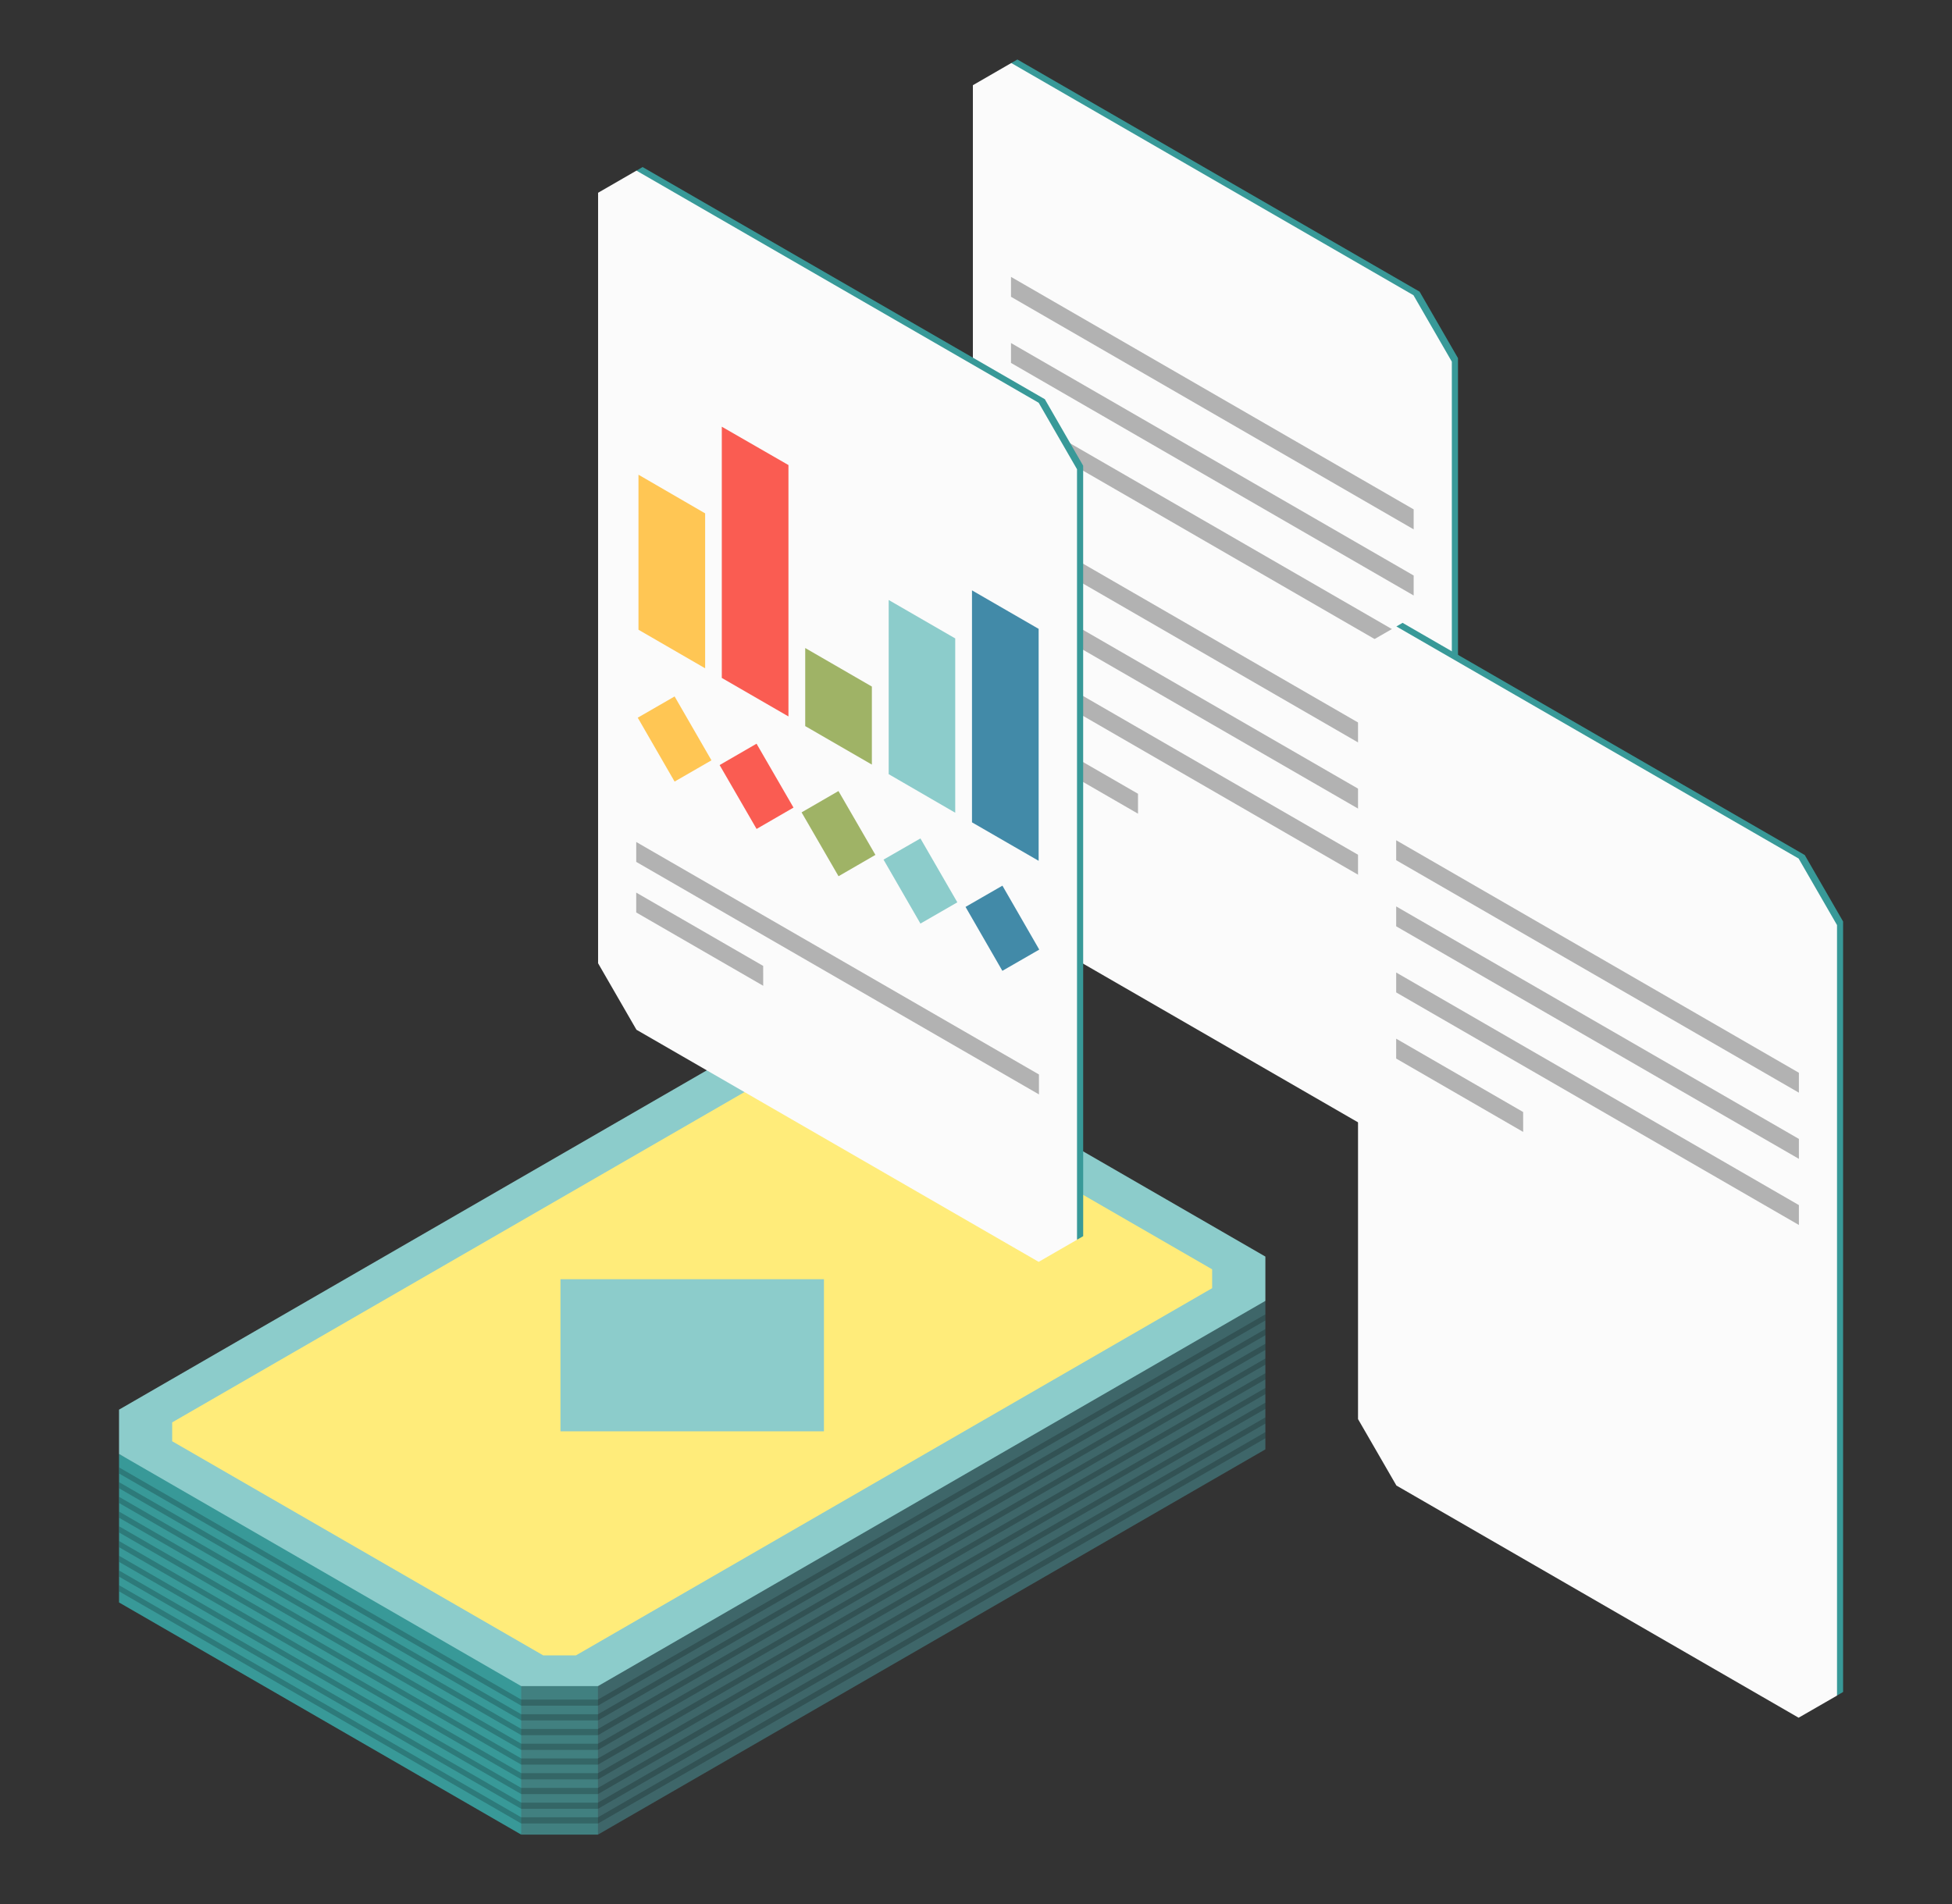 <svg xmlns="http://www.w3.org/2000/svg" xmlns:xlink="http://www.w3.org/1999/xlink" width="164" height="160" viewBox="0 0 164 160"><rect x="0" y="0" width="164" height="160" fill="#333333" stroke="none"/><defs><clipPath id="a"><rect width="164" height="160" transform="translate(208 935)" fill="#fff"/></clipPath><clipPath id="b"><rect width="144.852" height="149.167" fill="none"/></clipPath><clipPath id="d"><rect width="96.313" height="42.792" fill="none"/></clipPath></defs><g transform="translate(-208 -935)" clip-path="url(#a)"><g transform="translate(218 940)"><g clip-path="url(#b)"><path d="M72.349,55.546,20.218,86.483,19.907,97.26l2.3,2.323L78.278,67.211V54.732Z" transform="translate(18.034 49.584)" fill="#3e6669"/><path d="M16.256,72.044l2.807,13.769h6.45V73.336l-3.152-3.4Z" transform="translate(14.727 63.354)" fill="#418080"/><path d="M0,73.96,33.79,93.469V80.991L22.471,72.715,0,61.482Z" transform="translate(0 55.699)" fill="#389998"/><g transform="translate(0 0)"><g clip-path="url(#b)"><g transform="translate(0 105.444)" opacity="0.2"><g clip-path="url(#d)"><path d="M40.24,87.7h-6.45L0,68.188V68.7l33.79,19.511h6.45L96.313,55.843v-.518Z" transform="translate(0 -55.324)"/><path d="M33.792,88.346,0,68.839v.518L33.792,88.864h6.45L96.314,56.494v-.52L40.242,88.346Z" transform="translate(0 -54.736)"/><path d="M33.792,88.994,0,69.487v.518L33.792,89.515h6.45L96.314,57.14v-.518L40.242,88.994Z" transform="translate(0 -54.149)"/><path d="M33.792,89.645,0,70.136v.518L33.792,90.162h6.45L96.314,57.789v-.517L40.242,89.645Z" transform="translate(0 -53.559)"/><path d="M33.792,90.294,0,70.783v.52L33.792,90.813h6.45L96.314,58.44v-.518L40.242,90.294Z" transform="translate(0 -52.971)"/><path d="M33.792,90.942,0,71.433v.52L33.792,91.461h6.45L96.314,59.088v-.517L40.242,90.942Z" transform="translate(0 -52.382)"/><path d="M33.792,91.594,0,72.085V72.6L33.792,92.111h6.45L96.314,59.738V59.22L40.242,91.594Z" transform="translate(0 -51.795)"/><path d="M33.792,92.241,0,72.734v.518L33.792,92.762h6.45L96.314,60.387v-.518L40.242,92.241Z" transform="translate(0 -51.207)"/><path d="M33.792,92.889,0,73.384V73.9L33.792,93.409h6.45L96.314,61.037v-.518L40.242,92.889Z" transform="translate(0 -50.619)"/></g></g></g></g><path d="M60.531,43.219h-4.6L1.172,74.837V77.49L33.653,96.244h4.6l54.76-31.618V61.972Z" transform="translate(1.062 39.154)" fill="#ffec7a"/><path d="M4.466,77.571l0-1.586,53.46-30.861h2.741l31.172,18,0,1.584L38.389,95.565H35.641Zm51.6-35.029L0,74.916v3.724L33.79,98.148h6.45L96.313,65.775V62.053L62.523,42.542Z" transform="translate(0 38.541)" fill="#8ccccb"/><rect width="22.137" height="12.781" transform="translate(37.088 102.496)" fill="#8ccccb"/><path d="M39.847,0l-.517.3L76.346,90.14l.518-.3,0-64.745-3.225-5.586Z" transform="translate(35.631 0)" fill="#389998"/><path d="M37.639,2.018V66.766l3.225,5.586L74.654,91.86,77.879,90l0-64.749-3.223-5.584L40.864.155Z" transform="translate(34.099 0.141)" fill="#fbfbfb"/><path d="M49.99,35.3l-10.671-6.16v1.668L49.99,36.974Z" transform="translate(35.621 26.403)" fill="#b2b2b2"/><path d="M39.319,17.087,73.15,36.629V34.951L39.319,15.417Z" transform="translate(35.621 13.967)" fill="#b2b2b2"/><path d="M39.319,14.17,73.15,33.715V32.036L39.319,12.5Z" transform="translate(35.621 11.326)" fill="#b2b2b2"/><path d="M39.319,11.256,73.15,30.8V29.122L39.319,9.584Z" transform="translate(35.621 8.683)" fill="#b2b2b2"/><path d="M39.319,27.9l33.83,19.54V45.766L39.319,26.228Z" transform="translate(35.621 23.761)" fill="#b2b2b2"/><path d="M39.319,24.986l33.83,19.54V42.85L39.319,23.312Z" transform="translate(35.621 21.12)" fill="#b2b2b2"/><path d="M39.319,22.068,73.15,41.61V39.935l-33.83-19.54Z" transform="translate(35.621 18.477)" fill="#b2b2b2"/><path d="M60.339,29.837,57.12,24.251,23.324,4.742l-.515.3,37.015,89.84.517-.3Z" transform="translate(20.664 4.296)" fill="#389998"/><path d="M61.356,29.993l-3.221-5.586L24.34,4.9,21.118,6.761V71.508l3.223,5.586L58.135,96.6l3.221-1.86Z" transform="translate(19.131 4.438)" fill="#fbfbfb"/><path d="M28.5,34.574l-5.6-3.24V18.307l5.6,3.248Z" transform="translate(20.743 16.585)" fill="#ffc654"/><path d="M32.171,40.537l-5.6-3.236V16.19l5.6,3.223Z" transform="translate(24.072 14.667)" fill="#fa5c52"/><path d="M35.848,35.744l-5.6-3.236v-6.56l5.6,3.238Z" transform="translate(27.403 23.507)" fill="#9fb366"/><path d="M39.518,41.707l-5.59-3.24V23.831l5.59,3.229Z" transform="translate(30.737 21.589)" fill="#8ccccb"/><path d="M43.2,46.133,37.6,42.9V23.405l5.6,3.236Z" transform="translate(34.063 21.204)" fill="#428aa8"/><rect width="3.575" height="6.197" transform="translate(43.581 55.31) rotate(-29.972)" fill="#ffc654"/><rect width="3.582" height="6.199" transform="matrix(0.866, -0.501, 0.501, 0.866, 50.46, 59.29)" fill="#fa5c52"/><rect width="3.58" height="6.199" transform="translate(57.346 63.266) rotate(-30.049)" fill="#9fb366"/><path d="M33.7,36.125,36.8,41.5l3.1-1.786-3.1-5.369Z" transform="translate(30.531 31.111)" fill="#8ccccb"/><rect width="3.576" height="6.2" transform="translate(71.121 71.209) rotate(-29.938)" fill="#428aa8"/><path d="M33.467,42.893,22.8,36.731V38.4l10.669,6.162Z" transform="translate(20.653 33.276)" fill="#b2b2b2"/><path d="M22.8,36.172l33.836,19.54V54.038L22.8,34.5Z" transform="translate(20.654 31.254)" fill="#b2b2b2"/><path d="M56.309,25.139l37.017,89.84.511-.3V49.933l-3.221-5.584L56.826,24.838Z" transform="translate(51.013 22.502)" fill="#389998"/><path d="M54.617,26.856l0,64.749,3.225,5.584L91.634,116.7l3.227-1.858,0-64.749L91.634,44.5,57.843,25Z" transform="translate(49.479 22.644)" fill="#fbfbfb"/><path d="M66.967,49.334,56.3,43.172v1.67l10.669,6.164Z" transform="translate(51.002 39.112)" fill="#b2b2b2"/><path d="M56.3,41.928,90.134,61.47V59.8L56.3,40.255Z" transform="translate(51.003 36.468)" fill="#b2b2b2"/><path d="M56.3,39.011,90.134,58.553V56.877L56.3,37.341Z" transform="translate(51.003 33.829)" fill="#b2b2b2"/><path d="M56.3,36.1,90.134,55.635V53.962L56.3,34.424Z" transform="translate(51.003 31.186)" fill="#b2b2b2"/></g></g></g></svg>